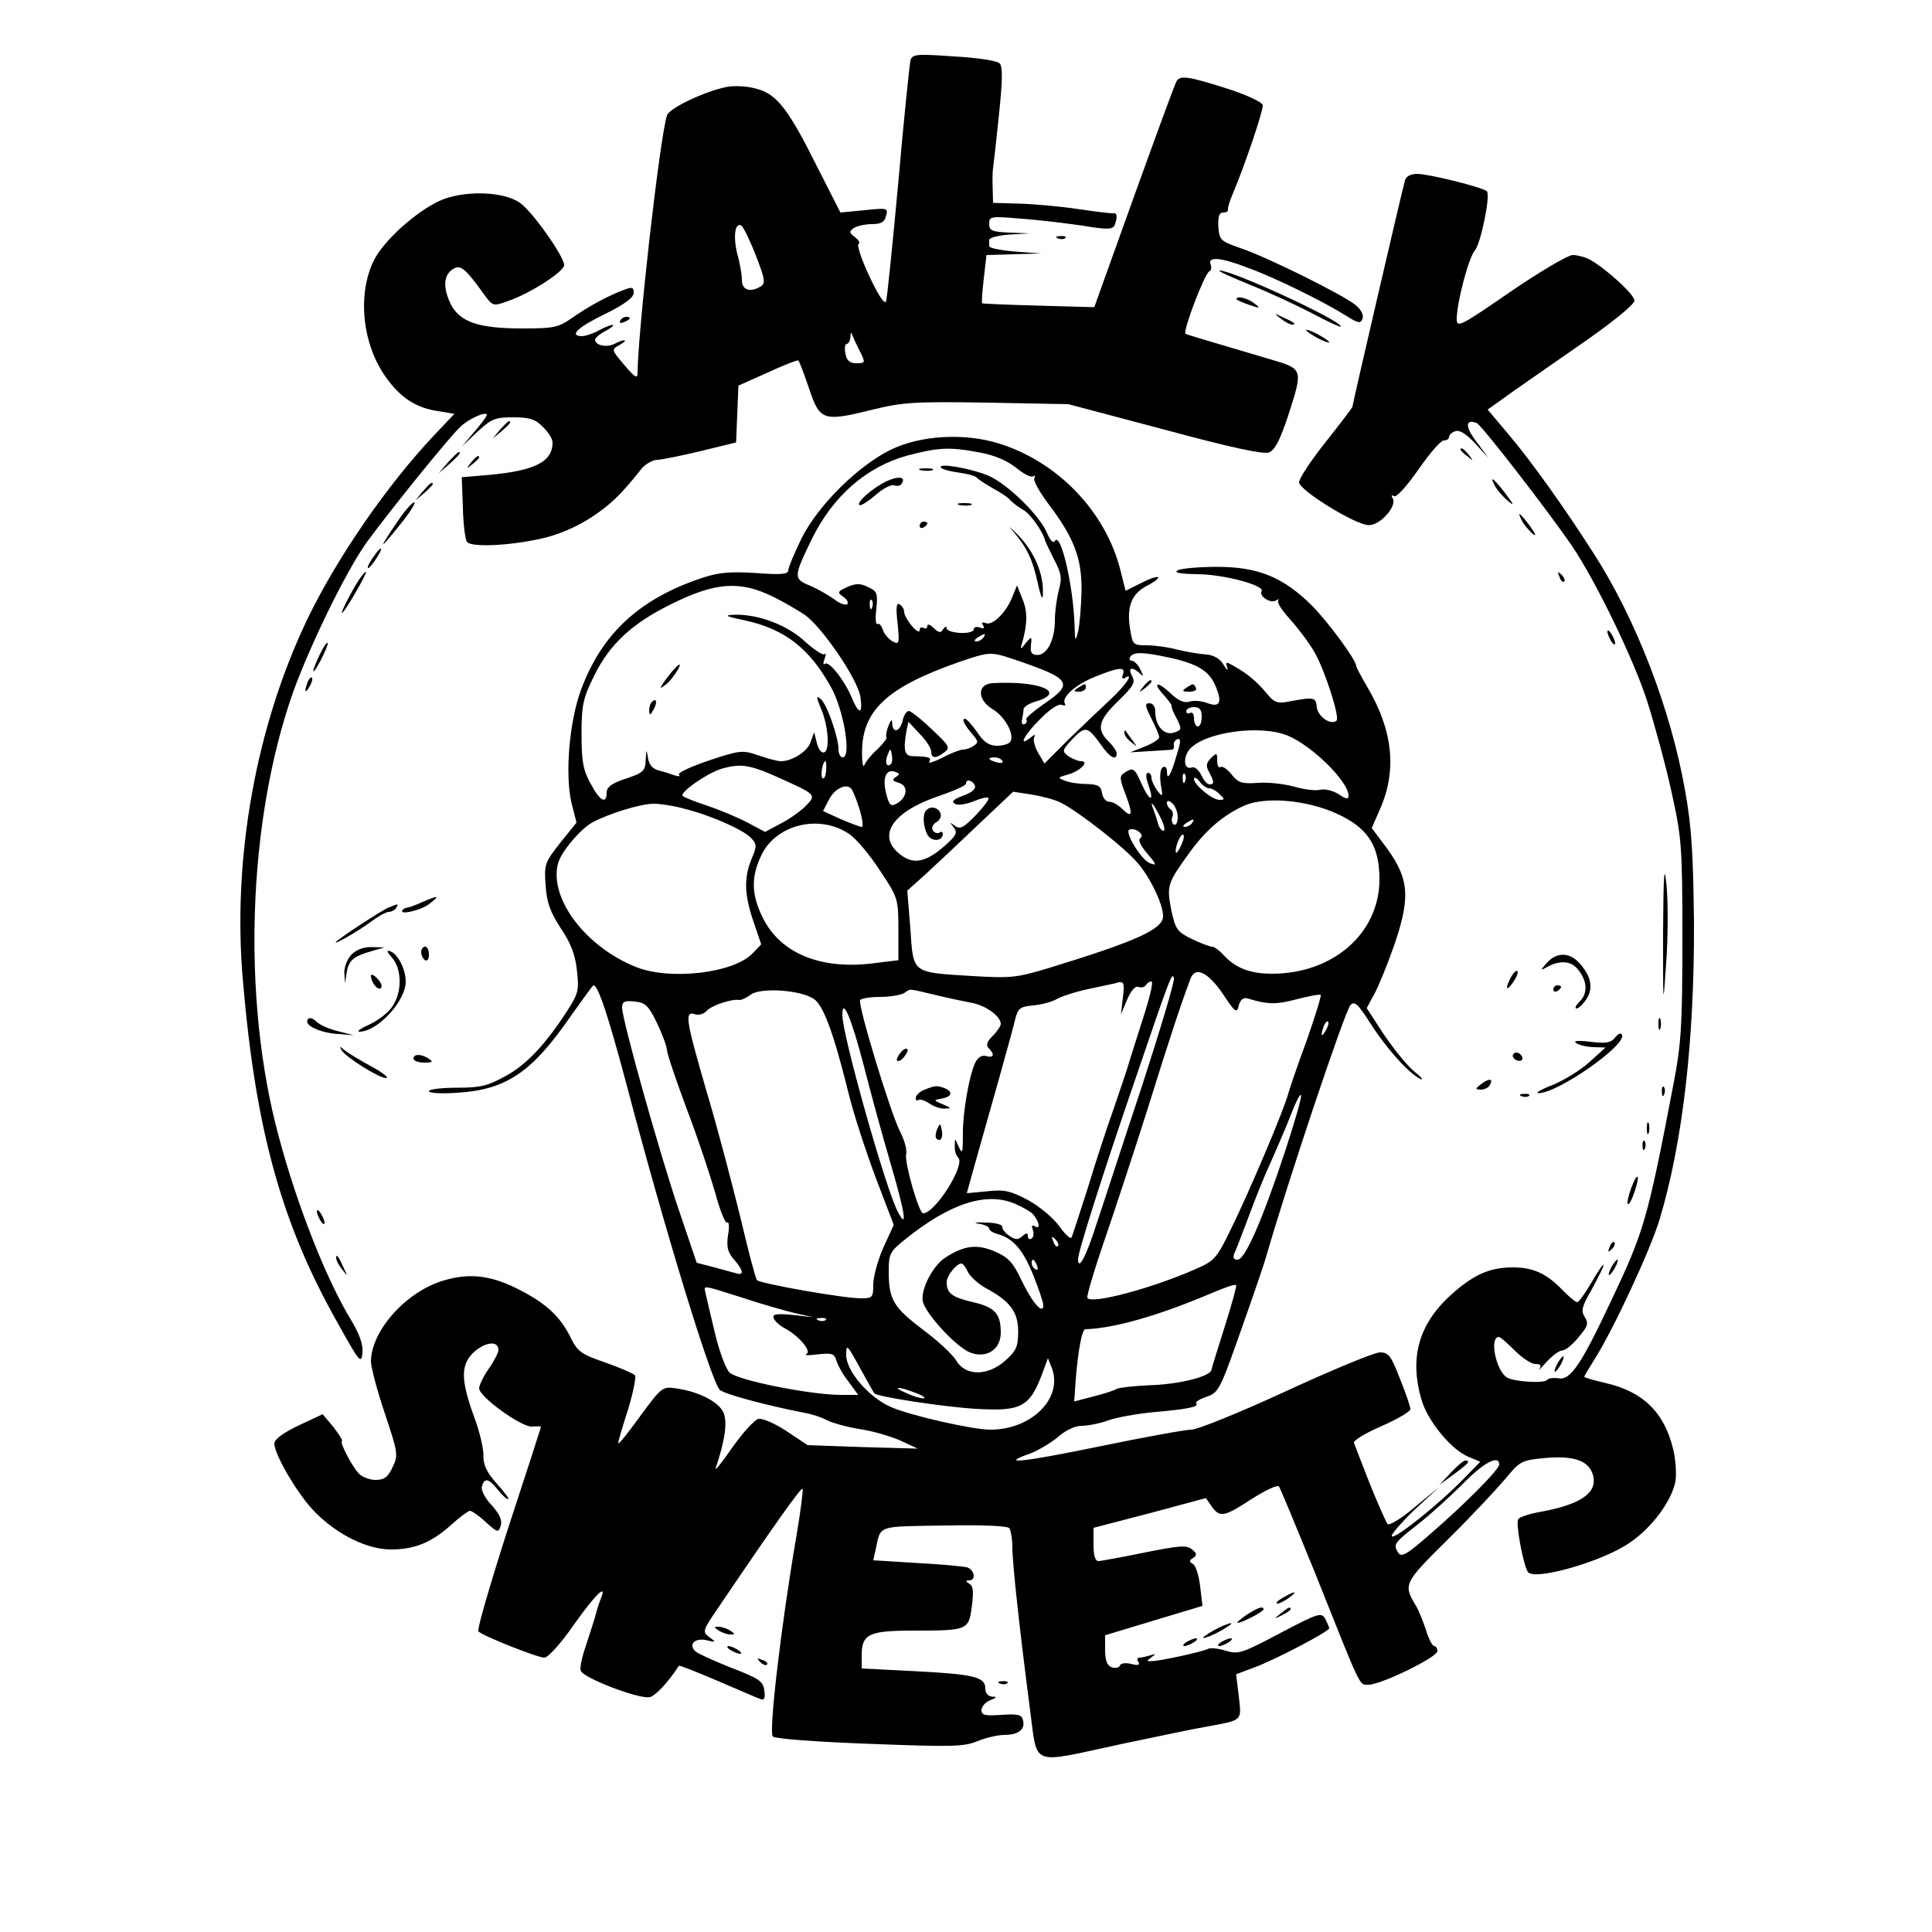 <?xml version="1.0" standalone="no"?>
<!DOCTYPE svg PUBLIC "-//W3C//DTD SVG 20010904//EN"
 "http://www.w3.org/TR/2001/REC-SVG-20010904/DTD/svg10.dtd">
<svg version="1.0" xmlns="http://www.w3.org/2000/svg"
 width="500pt" height="500pt" viewBox="0 0 500 500"
 preserveAspectRatio="xMidYMid meet">

<g transform="translate(0,500) scale(0.1,-0.1)"
fill="#000000" stroke="none">
<path d="M2356 4843 c-2 -10 -17 -151 -31 -313 -15 -162 -29 -302 -32 -310 -3
-9 -20 15 -43 65 -21 44 -33 82 -28 84 5 1 1 9 -9 17 -16 12 -16 15 -3 24 8 5
29 10 46 10 24 0 33 5 37 21 6 21 4 21 -56 15 l-62 -6 -57 112 c-77 155 -107
194 -159 208 -23 7 -58 9 -78 5 -54 -10 -150 -55 -155 -74 -19 -61 -75 -558
-76 -666 0 -16 -7 -12 -34 20 -34 40 -34 40 -13 52 26 15 14 17 -13 3 -20 -10
-50 -4 -50 11 0 4 12 15 28 23 15 8 23 15 17 15 -5 0 -21 -6 -35 -14 -14 -8
-33 -14 -42 -15 -37 0 -15 22 57 57 51 25 75 43 75 55 0 15 -4 16 -25 8 -40
-15 -87 -40 -132 -71 -38 -27 -49 -29 -132 -29 -114 0 -163 17 -186 66 -19 41
-17 73 8 88 19 12 32 1 82 -69 20 -27 22 -28 60 -14 56 19 145 76 145 93 0 22
-81 137 -113 160 -43 32 -149 34 -210 6 -62 -29 -143 -102 -169 -153 -44 -88
-31 -219 32 -305 37 -52 78 -78 134 -86 l42 -7 -54 -57 c-122 -130 -247 -312
-323 -467 -136 -280 -199 -626 -170 -947 33 -384 100 -626 245 -882 56 -101
61 -107 64 -78 2 23 -7 49 -32 90 -62 103 -137 292 -185 472 -96 356 -80 817
38 1150 45 124 137 312 189 385 55 76 217 277 244 301 22 21 68 41 68 30 0 -3
-14 -22 -32 -43 l-32 -38 40 38 c36 33 45 37 92 37 43 0 58 -5 77 -25 14 -13
25 -31 25 -40 0 -50 -45 -73 -164 -84 l-71 -6 3 -80 c1 -43 6 -83 11 -88 14
-14 111 -9 191 9 43 9 91 30 127 53 52 34 77 57 135 130 10 11 28 21 40 21 13
1 64 11 113 23 l90 22 3 73 3 74 76 34 c41 19 77 33 79 31 3 -2 15 -35 28 -73
28 -83 36 -86 165 -54 77 19 109 21 296 18 l210 -4 249 -66 c174 -47 255 -64
270 -59 16 7 28 31 49 93 40 124 40 123 -45 148 -186 55 -213 63 -220 66 -8 5
50 158 62 162 5 2 6 10 3 18 -8 21 27 18 99 -10 71 -26 192 -86 250 -122 33
-21 39 -22 44 -9 4 9 -3 23 -17 35 -31 26 -230 125 -299 148 -51 18 -54 20
-57 55 -1 27 2 37 13 37 8 0 13 3 12 8 -1 4 4 21 11 37 35 83 81 221 79 233
-2 8 -43 27 -93 43 -98 31 -120 35 -130 19 -4 -6 -53 -140 -110 -298 l-103
-287 -143 4 c-79 2 -145 5 -147 6 -2 2 0 30 4 64 l7 61 71 2 71 2 -68 5 c-37
3 -67 9 -67 14 0 4 0 11 0 16 0 6 24 12 53 14 l52 3 -52 2 c-46 2 -53 5 -53
23 0 19 4 20 83 13 45 -3 117 -12 159 -18 65 -11 78 -10 83 2 7 19 6 32 -2 30
-5 -1 -46 4 -93 11 -47 7 -115 13 -152 14 l-68 2 -1 40 c-1 22 0 45 1 50 1 6
8 66 15 135 10 94 10 128 2 136 -7 7 -60 15 -119 18 -97 7 -107 6 -112 -11z
m-400 -504 c23 -59 26 -72 13 -80 -27 -17 -49 -10 -49 16 0 14 -5 44 -12 68
-11 45 -6 83 11 73 5 -4 22 -38 37 -77z m271 -251 c13 -27 12 -28 -11 -28 -17
0 -25 7 -28 25 -3 14 -1 25 3 25 5 0 9 8 10 18 0 13 2 14 6 2 3 -8 12 -27 20
-42z"/>
<path d="M3636 4533 c-7 -24 -136 -580 -136 -586 0 -2 -32 -44 -70 -92 -39
-49 -69 -95 -68 -104 4 -22 147 -110 180 -110 30 -1 75 50 62 70 -4 7 -3 9 4
5 6 -4 32 25 63 69 28 41 58 75 65 75 8 0 14 4 14 9 0 5 7 12 16 15 11 4 28
-6 51 -31 l35 -38 -31 42 c-30 39 -29 60 1 48 12 -5 179 -220 245 -316 61 -89
161 -295 196 -404 19 -60 48 -166 63 -235 26 -118 28 -139 28 -380 0 -222 -3
-270 -22 -370 -69 -361 -77 -386 -164 -570 -77 -163 -104 -203 -135 -197 -13
2 -26 0 -29 -4 -6 -10 -86 -5 -104 6 -29 18 -46 105 -21 105 4 0 22 -16 41
-35 19 -19 43 -35 53 -35 14 0 17 -4 11 -13 -5 -7 3 1 18 18 15 16 33 30 41
30 8 0 27 15 42 34 24 28 27 36 16 53 -10 16 -7 27 19 72 16 30 30 57 30 62 0
5 -14 -15 -30 -43 -17 -29 -34 -53 -38 -53 -5 0 -21 14 -38 31 -41 43 -76 59
-129 59 -57 0 -98 -17 -153 -65 -89 -77 -116 -166 -83 -278 16 -55 77 -129
121 -147 l31 -13 -43 -44 c-64 -66 -178 -157 -186 -149 -3 4 23 34 58 68 l65
60 -63 -52 c-35 -30 -67 -49 -71 -44 -4 5 -25 52 -46 104 -20 52 -39 100 -41
106 -3 5 29 25 71 43 41 18 75 38 75 44 0 7 -12 42 -27 79 -23 59 -29 68 -52
68 -14 0 -123 -45 -242 -100 -119 -55 -230 -100 -246 -100 -16 0 -125 -20
-241 -44 -200 -41 -260 -47 -174 -17 20 8 52 27 70 42 19 17 44 29 61 29 16 0
47 6 69 14 22 8 74 17 114 21 91 8 122 14 114 23 -4 3 8 11 26 17 32 11 35 17
91 176 32 90 60 173 63 184 55 192 204 637 219 654 11 11 19 3 50 -45 41 -65
99 -130 130 -146 11 -5 4 4 -16 20 -20 17 -55 61 -79 97 l-43 66 20 37 c11 20
35 79 53 131 42 125 37 172 -33 262 l-27 36 21 48 c45 101 34 205 -33 318 -15
26 -28 50 -28 53 0 16 -74 116 -116 158 -74 73 -139 99 -244 99 -47 0 -93 -4
-102 -9 -11 -6 4 -9 50 -10 68 0 176 -29 167 -44 -8 -12 23 -33 37 -24 7 4 10
4 6 0 -4 -5 10 -26 30 -48 20 -22 49 -60 64 -86 26 -45 66 -168 57 -177 -14
-13 -48 10 -51 34 -3 27 -5 28 -75 15 -25 -5 -35 -2 -50 16 -30 36 -52 55 -91
77 -19 11 -21 11 -16 -5 3 -9 -1 -6 -9 7 -9 16 -25 25 -43 27 -16 1 -49 6 -74
12 -25 7 -62 12 -82 12 -36 0 -37 1 -44 46 -8 56 5 88 46 109 18 9 30 19 27
21 -3 3 -23 -4 -44 -15 l-40 -20 -13 52 c-38 152 -161 281 -314 329 -89 28
-203 22 -281 -16 -85 -42 -187 -143 -230 -228 -19 -39 -35 -77 -35 -84 0 -10
-18 -12 -83 -7 -65 4 -96 2 -138 -12 -164 -54 -262 -145 -316 -292 -30 -83
-41 -218 -24 -291 l13 -51 -42 -52 c-40 -51 -42 -56 -38 -110 3 -45 12 -69 39
-111 26 -38 38 -69 42 -109 6 -51 4 -60 -25 -105 -57 -88 -106 -140 -160 -169
-45 -25 -64 -30 -125 -30 -40 0 -73 -4 -73 -9 0 -5 33 -7 74 -4 127 8 193 53
295 201 30 42 55 77 57 77 12 0 39 -81 89 -270 96 -364 213 -746 237 -776 8
-11 121 -41 218 -60 19 -3 47 -12 61 -20 15 -7 54 -18 87 -23 33 -5 80 -19
104 -30 l43 -20 -143 4 -142 5 -54 36 c-30 20 -63 34 -73 32 -10 -2 -40 -35
-67 -73 -27 -39 -46 -63 -44 -55 25 74 31 121 20 145 -13 28 -65 54 -123 62
-35 5 -37 3 -93 -73 -31 -43 -56 -74 -56 -69 0 6 12 46 26 89 13 44 21 83 17
87 -5 5 -40 20 -77 33 -61 21 -71 28 -88 62 -26 54 -61 88 -128 123 -75 40
-132 48 -202 27 -96 -28 -187 -129 -188 -209 0 -15 16 -76 36 -135 34 -102 35
-108 20 -139 -12 -26 -22 -33 -44 -33 -16 0 -36 8 -44 17 -19 22 -49 79 -43
84 2 2 -9 19 -23 37 l-27 32 -62 -29 c-40 -19 -63 -36 -63 -47 0 -29 63 -136
107 -179 58 -58 134 -95 195 -95 61 0 105 18 156 64 22 20 44 36 48 36 5 0 24
-13 41 -29 31 -28 33 -28 39 -9 4 14 -3 29 -23 52 -17 17 -28 39 -26 48 6 25
18 22 41 -7 11 -14 23 -25 27 -25 4 0 -9 18 -29 40 -26 29 -35 48 -35 72 1 18
-10 65 -25 104 -35 97 -34 135 4 168 30 24 60 26 60 2 0 -6 -11 -28 -25 -48
-14 -20 -25 -43 -25 -51 0 -22 110 -101 137 -99 13 1 23 1 23 -1 0 -1 -38
-119 -85 -262 -46 -143 -81 -263 -77 -267 12 -12 153 -68 171 -68 9 0 43 37
76 85 56 79 87 109 70 68 -4 -10 -11 -31 -15 -48 -5 -16 -16 -51 -25 -78 -9
-26 -15 -54 -12 -61 7 -19 154 -75 179 -68 15 4 47 38 75 81 1 2 46 -16 100
-39 54 -23 104 -45 111 -47 10 -4 13 2 10 22 -3 24 -13 31 -86 59 -45 18 -87
37 -93 43 -18 18 0 35 30 28 24 -6 25 -5 7 8 -19 14 -18 17 24 78 144 213 213
310 217 306 2 -3 -5 -58 -16 -123 -39 -227 -72 -507 -61 -518 6 -6 113 -14
250 -19 211 -8 244 -8 280 7 22 9 53 16 68 16 36 0 55 13 50 36 -3 16 -11 19
-56 16 -43 -3 -52 -1 -52 12 0 9 10 21 23 26 17 7 18 9 5 9 -11 1 -18 9 -18
21 0 30 -28 37 -182 45 l-138 7 0 33 c0 56 18 65 133 65 141 0 144 1 152 62 5
38 4 53 -6 59 -10 6 -11 9 -1 9 19 0 14 28 -6 34 -9 2 -68 8 -129 11 l-113 7
6 27 c14 65 1 60 177 63 100 2 165 -1 169 -7 4 -5 8 -28 8 -50 0 -43 20 -222
46 -422 20 -147 -3 -138 234 -87 91 19 190 40 220 45 98 18 93 14 86 79 l-7
57 48 18 c52 19 193 93 193 101 0 3 -5 14 -10 24 -10 18 -17 16 -116 -36 -100
-53 -109 -56 -142 -46 -19 6 -40 8 -45 5 -12 -7 -125 -32 -147 -32 -13 -1 -13
1 0 10 12 9 12 10 -3 5 -10 -3 -23 -6 -28 -6 -6 0 -7 -5 -3 -11 5 -8 -1 -10
-19 -5 -14 3 -27 2 -29 -5 -2 -5 -11 -7 -21 -4 -12 5 -17 18 -17 45 l0 38 73
22 c39 12 96 29 126 38 l53 16 -6 50 c-3 27 -11 53 -18 58 -11 6 -11 10 0 16
10 7 10 12 -3 22 -14 12 -33 10 -123 -8 -59 -12 -113 -22 -119 -22 -9 0 -13
15 -13 43 l0 43 146 38 145 39 15 -22 c21 -29 32 -27 104 20 34 22 66 37 70
32 3 -4 45 -105 93 -223 123 -308 114 -290 139 -290 32 0 178 71 178 87 0 7
-4 13 -8 13 -5 0 -15 19 -22 43 -8 23 -19 51 -26 62 -33 55 -31 58 84 172 60
59 126 130 148 156 38 46 41 48 106 54 74 6 111 -8 121 -46 11 -44 -31 -74
-133 -93 -30 -5 -58 -14 -61 -20 -7 -10 13 -117 25 -136 15 -24 192 26 263 75
58 39 109 108 119 159 3 18 1 56 -6 84 -23 95 -78 149 -176 171 -30 7 -54 14
-54 16 0 2 12 22 26 44 50 79 145 284 169 363 60 200 90 463 89 766 -2 181 -6
249 -23 344 -37 210 -127 444 -238 616 -75 117 -159 235 -219 306 l-54 64 38
27 c21 16 107 75 190 133 92 63 152 112 152 122 0 16 -75 84 -117 107 -12 6
-31 11 -43 11 -12 0 -85 -43 -161 -95 -129 -89 -139 -94 -139 -71 0 43 31 160
47 178 15 17 41 143 31 153 -10 10 -150 45 -180 45 -17 0 -29 -6 -32 -17z
m-1101 -704 c39 -7 71 -21 94 -39 19 -16 39 -26 44 -23 6 3 7 2 4 -4 -4 -6 12
-34 34 -64 69 -91 89 -143 88 -229 -1 -41 -5 -88 -9 -105 -7 -27 -8 -26 -9 15
-3 104 -36 245 -51 220 -4 -7 -12 1 -20 20 -19 46 -102 127 -152 149 -46 19
-131 34 -123 21 2 -4 23 -10 46 -13 23 -3 45 -9 48 -14 3 -4 22 -16 41 -27 19
-10 40 -24 45 -31 6 -6 20 -17 32 -24 19 -9 54 -60 58 -81 1 -3 11 -24 23 -48
19 -36 21 -48 12 -80 -5 -20 -10 -55 -10 -77 0 -51 -20 -90 -45 -90 -15 0 -19
6 -17 25 3 24 2 24 -14 5 -12 -16 -14 -16 -10 -3 15 50 16 86 2 118 l-14 35
-11 -27 c-15 -41 -51 -77 -69 -71 -10 4 -13 2 -8 -5 5 -8 2 -10 -8 -6 -9 3
-16 1 -16 -5 0 -6 -16 -10 -35 -9 -19 1 -35 6 -35 12 0 6 -4 5 -9 -2 -6 -11
-11 -10 -25 3 -9 9 -16 11 -16 5 0 -6 -4 -8 -10 -5 -5 3 -10 1 -10 -6 0 -7 -9
-2 -20 11 -11 13 -20 29 -20 36 0 7 -5 16 -12 20 -8 5 -10 -8 -5 -49 5 -53 4
-56 -13 -47 -10 6 -22 19 -25 30 -4 11 -10 18 -14 15 -5 -2 -6 15 -3 40 4 40
2 45 -22 56 -20 10 -32 9 -53 0 -26 -12 -27 -14 -10 -26 10 -7 14 -16 9 -19
-5 -3 -20 3 -33 13 -14 10 -41 26 -62 35 -44 18 -44 22 4 121 55 112 142 187
247 216 80 21 109 23 187 8z m-535 -373 c25 -12 61 -33 81 -46 45 -30 140
-169 146 -215 6 -44 -4 -45 -22 -2 -19 46 -60 98 -70 89 -5 -4 -5 2 -1 13 4
11 4 16 0 12 -4 -4 -26 11 -50 32 -45 43 -122 72 -183 70 -29 -1 -24 -4 29
-15 102 -23 165 -72 221 -173 33 -60 53 -181 30 -181 -6 0 -11 9 -11 21 0 31
-30 117 -46 130 -12 10 -12 6 0 -23 20 -46 24 -110 9 -115 -7 -3 -15 8 -19 24
l-7 28 -9 -25 c-8 -25 -48 -50 -77 -50 -9 0 -35 7 -58 15 -41 14 -47 14 -128
-13 -47 -16 -82 -32 -78 -37 5 -4 0 -5 -10 -2 -11 4 -29 10 -42 13 -16 4 -25
15 -28 32 -4 25 -4 24 -6 -5 -1 -28 -6 -33 -51 -48 -37 -12 -50 -22 -50 -36 0
-32 -18 -22 -42 24 -19 34 -23 58 -23 127 0 76 4 93 33 152 40 81 98 135 200
185 113 56 176 61 262 19z m257 -28 c-3 -8 -6 -5 -6 6 -1 11 2 17 5 13 3 -3 4
-12 1 -19z m288 -78 c-3 -5 -12 -10 -18 -10 -7 0 -6 4 3 10 19 12 23 12 15 0z
m75 -55 c154 -52 161 -63 80 -118 -27 -19 -47 -36 -44 -39 3 -3 1 -9 -4 -12
-6 -3 -9 2 -7 11 2 10 4 23 4 28 1 6 15 15 33 20 80 24 7 54 -114 47 -40 -3
-39 -44 2 -68 31 -19 56 -65 45 -83 -3 -6 -19 -11 -34 -11 -21 0 -35 9 -52 35
-13 19 -28 35 -32 35 -9 0 -1 -17 22 -43 13 -16 13 -19 1 -27 -8 -6 -21 -10
-28 -10 -7 0 -31 -9 -53 -21 -23 -11 -38 -16 -34 -10 6 11 -1 13 -42 14 -22 0
-26 15 -17 66 l5 23 29 -31 c17 -17 30 -38 30 -46 0 -18 11 -19 34 -2 16 12
13 17 -33 60 -27 26 -54 47 -59 47 -6 0 -13 -11 -16 -25 -7 -29 -26 -34 -27
-7 0 12 -3 10 -10 -7 -5 -13 -7 -26 -5 -29 3 -2 -8 -16 -23 -31 -16 -14 -31
-33 -34 -41 -3 -8 -6 4 -6 28 -2 111 61 172 249 238 79 27 83 28 140 9z m402
4 c76 -16 108 -35 124 -75 18 -43 11 -56 -23 -43 -14 5 -34 7 -45 3 -14 -4
-29 3 -49 22 -35 33 -48 28 -16 -6 12 -14 21 -26 19 -27 -1 -2 4 -16 13 -32
14 -28 14 -30 -7 -37 -25 -8 -48 17 -48 53 0 14 -6 23 -15 23 -13 0 -12 -6 5
-40 11 -21 20 -43 20 -48 0 -5 -17 -16 -37 -24 l-38 -15 50 3 c28 2 53 3 58 4
4 0 6 5 5 11 -2 6 3 14 9 16 10 3 9 -7 -2 -42 -15 -52 -25 -68 -25 -41 0 10
-5 14 -11 10 -6 -4 -8 -21 -5 -43 6 -34 5 -35 -9 -17 -8 11 -15 26 -15 33 0 7
-4 13 -9 13 -6 0 -6 -12 1 -31 16 -45 4 -45 -17 1 -19 43 -22 45 -45 30 -13
-8 -13 -15 3 -56 20 -53 17 -63 -9 -37 -10 10 -25 18 -33 18 -9 0 -17 10 -19
23 -3 18 -10 22 -40 23 -20 0 -46 4 -57 9 -18 7 -18 8 7 15 32 8 59 35 36 35
-8 0 -22 6 -33 13 -17 13 -17 15 11 45 33 34 39 32 73 -15 22 -33 41 -43 41
-23 0 6 -10 21 -23 33 -30 31 -24 54 29 105 37 36 43 46 34 62 -12 22 -1 26
19 8 11 -11 11 -9 2 10 -6 12 -16 22 -22 22 -6 0 -7 5 -4 10 8 13 32 13 97 -1z
m-116 -45 c-3 -8 -2 -12 4 -9 27 17 5 -17 -37 -56 -26 -24 -75 -71 -109 -104
l-61 -61 -17 29 c-9 16 -13 34 -9 40 4 7 -1 6 -10 -2 -34 -27 -16 8 25 48 23
24 47 40 55 37 8 -3 12 -2 9 3 -10 16 28 50 79 70 62 25 79 26 71 5z m204
-109 c0 -14 -4 -25 -10 -25 -5 0 -10 9 -10 21 0 11 -4 17 -10 14 -5 -3 -10 -1
-10 4 0 6 9 11 20 11 15 0 20 -7 20 -25z m223 -49 c63 -26 157 -119 157 -155
0 -10 -6 -10 -26 4 -15 9 -35 14 -48 11 -12 -3 -42 1 -66 8 -25 7 -67 12 -94
10 -42 -3 -51 0 -68 21 -11 14 -24 23 -29 20 -5 -4 -9 4 -9 17 0 20 -1 21 -16
6 -12 -12 -14 -20 -5 -36 14 -26 14 -32 1 -32 -6 0 -15 11 -21 24 -7 14 -17
22 -24 20 -20 -8 -25 23 -7 46 37 45 184 66 255 36z m-1027 -73 c-11 -11 -17
4 -9 23 7 18 8 18 11 1 2 -10 1 -21 -2 -24z m288 8 c4 -5 -3 -7 -14 -4 -23 6
-26 13 -6 13 8 0 17 -4 20 -9z m-456 -25 c-1 -14 -5 -23 -9 -20 -7 4 0 44 7
44 2 0 3 -11 2 -24z m-124 -18 c98 -44 99 -45 73 -72 -12 -13 -41 -34 -64 -46
l-43 -23 -47 25 c-27 14 -73 33 -103 43 -30 10 -59 21 -63 25 -10 8 61 58 99
70 50 15 75 11 148 -22z m304 1 c-10 -7 -8 -10 8 -15 26 -7 22 -39 -6 -54 -15
-8 -19 -4 -27 28 -10 40 1 64 25 54 11 -4 11 -6 0 -13z m749 -11 c-3 -8 -6 -5
-6 6 -1 11 2 17 5 13 3 -3 4 -12 1 -19z m62 -18 c7 0 19 -7 27 -15 14 -13 14
-15 0 -15 -19 0 -66 39 -66 54 0 6 7 3 14 -6 7 -10 19 -18 25 -18z m-606 7 c3
-9 -8 -18 -30 -26 -25 -9 -32 -16 -22 -21 7 -5 28 -2 48 6 19 8 36 12 39 9 3
-3 -12 -23 -33 -45 -32 -33 -41 -37 -54 -27 -14 10 -14 10 -3 -4 11 -14 7 -21
-23 -48 -48 -42 -80 -49 -113 -24 -66 49 -23 113 101 154 37 13 67 26 67 31 0
13 17 9 23 -5z m-299 -60 c8 -26 11 -47 6 -47 -4 0 -28 9 -54 20 l-46 21 15
29 c14 28 43 43 57 30 4 -3 14 -27 22 -53z m521 16 c49 -25 173 -122 204 -162
32 -40 61 -103 61 -132 0 -34 -70 -65 -295 -134 -83 -25 -98 -27 -198 -21
-159 10 -153 5 -161 123 l-8 98 49 44 c26 24 88 82 136 128 l89 84 46 -7 c26
-4 61 -13 77 -21z m303 -38 c0 -14 -5 -22 -10 -19 -5 3 -7 12 -4 20 3 7 1 16
-4 19 -6 4 -10 11 -10 17 0 7 5 7 14 -1 7 -6 14 -22 14 -36z m410 10 c82 -37
112 -83 112 -171 0 -139 -120 -244 -278 -244 -57 0 -95 15 -126 49 -11 12 -24
21 -29 21 -6 0 -30 9 -53 20 -38 19 -42 25 -53 76 -12 63 -10 68 50 151 42 57
86 94 139 118 54 24 160 15 238 -20z m-1683 11 c70 -18 151 -55 169 -75 15
-16 15 -21 1 -54 -20 -49 -19 -92 5 -162 l20 -59 -22 -23 c-48 -51 -212 -71
-301 -36 -131 52 -226 177 -203 268 7 29 59 91 90 107 43 23 122 47 156 48 19
0 58 -6 85 -14z m1229 -23 c9 -18 12 -33 7 -33 -5 0 -11 8 -14 18 -2 9 -8 26
-12 37 -11 28 0 16 19 -22z m81 -13 c-3 -5 -12 -10 -18 -10 -7 0 -6 4 3 10 19
12 23 12 15 0z m-885 -30 c17 -12 53 -55 78 -94 46 -69 47 -73 47 -151 l0 -80
-65 -8 c-135 -17 -239 25 -285 116 -31 62 -32 107 -4 165 39 80 153 106 229
52z m751 -9 c-6 -4 0 -18 14 -35 29 -34 30 -37 11 -30 -23 9 -67 82 -53 87 16
6 41 -14 28 -22z m107 -16 c-6 -14 -13 -24 -14 -22 -6 6 9 47 17 47 5 0 3 -11
-3 -25z m108 -389 c31 -47 35 -49 40 -28 4 15 12 21 23 18 52 -16 74 -16 127
-2 32 8 60 14 62 11 2 -2 -14 -54 -36 -117 -23 -62 -44 -124 -48 -138 -11 -43
-104 -261 -147 -348 -38 -79 -44 -85 -92 -106 -113 -50 -270 -92 -281 -75 -2
5 18 73 45 151 27 79 77 231 111 338 55 177 88 277 111 337 12 33 45 18 85
-41z m-211 -238 c-48 -144 -100 -305 -117 -355 -27 -85 -48 -124 -48 -91 0 18
65 223 144 453 95 279 100 292 104 273 2 -9 -36 -135 -83 -280z m-49 230 l-5
-43 16 38 c10 23 21 36 29 33 7 -3 16 -1 19 4 4 6 10 10 15 10 5 0 -3 -35 -16
-77 -14 -43 -31 -98 -39 -123 -7 -25 -27 -83 -43 -130 -17 -47 -47 -139 -67
-205 -21 -66 -40 -124 -42 -128 -3 -4 -17 9 -32 30 -15 21 -51 51 -80 67 -46
24 -61 28 -106 23 l-53 -5 17 61 c42 148 103 364 109 392 7 26 13 30 46 33 21
2 48 9 60 16 12 7 48 19 81 26 33 7 65 14 70 15 24 8 26 3 21 -37z m-800 -3
c24 -16 50 -83 89 -240 13 -55 46 -155 71 -222 l47 -123 -27 -59 c-14 -32 -26
-75 -26 -95 0 -34 -2 -36 -32 -36 -46 0 -260 38 -269 47 -4 5 -23 78 -43 163
-21 85 -59 231 -87 324 -55 190 -58 210 -30 201 10 -3 23 1 30 9 12 14 67 32
84 28 4 -1 18 5 30 14 27 19 128 12 163 -11z m311 11 c32 -8 75 -17 96 -21 37
-6 77 -35 77 -55 0 -5 -9 -19 -21 -31 -15 -15 -18 -24 -10 -32 16 -16 13 -26
-7 -20 -12 3 -22 -4 -29 -19 -15 -34 -31 -125 -31 -178 0 -56 -1 -60 -12 -35
-9 20 -9 20 -9 -1 -1 -11 3 -24 9 -30 19 -19 -60 -144 -91 -144 -11 0 -48 130
-44 152 3 11 -4 37 -15 58 -25 48 -111 331 -104 342 3 4 26 8 52 8 26 0 54 5
62 10 18 12 8 12 77 -4z m-718 -71 c13 -27 26 -60 27 -72 1 -13 25 -82 52
-155 28 -73 60 -170 73 -215 12 -45 26 -80 31 -77 5 3 6 -12 2 -33 -4 -30 -1
-43 15 -62 24 -27 27 -42 9 -37 -7 2 -34 9 -59 16 l-46 12 -46 136 c-50 147
-147 493 -147 524 0 16 6 19 33 16 27 -3 35 -10 56 -53z m536 -111 c18 -71 49
-184 69 -252 39 -133 45 -176 20 -129 -31 57 -144 458 -144 510 0 48 23 -7 55
-129z m1196 89 c-12 -20 -14 -14 -5 12 4 9 9 14 11 11 3 -2 0 -13 -6 -23z
m-106 -315 c-59 -178 -103 -278 -122 -278 -11 0 -13 5 -8 18 5 9 20 51 36 92
15 41 41 107 59 145 17 39 41 94 52 123 11 29 22 51 25 48 3 -3 -16 -69 -42
-148z m-699 -133 c19 -8 40 -20 47 -27 16 -18 21 -41 6 -32 -9 5 -10 2 -6 -9
3 -9 2 -19 -3 -22 -6 -4 -10 -1 -10 6 0 9 -4 9 -15 -1 -11 -9 -18 -9 -33 2
-11 7 -19 18 -18 23 0 6 -19 11 -44 11 -25 1 -33 0 -17 -3 15 -2 27 -8 27 -13
0 -4 10 -11 23 -14 39 -11 65 -41 91 -106 14 -35 26 -70 26 -78 0 -26 -29 7
-57 66 -21 44 -33 58 -68 73 -46 20 -80 16 -129 -16 -32 -21 -63 -81 -58 -112
5 -30 85 -118 122 -133 42 -17 80 7 80 51 0 49 -15 66 -72 79 -55 13 -68 23
-68 52 0 16 25 48 38 48 4 0 12 -10 17 -22 6 -12 26 -30 45 -41 64 -34 85 -62
85 -113 0 -39 -5 -50 -33 -75 -46 -41 -104 -41 -128 1 -10 16 -49 52 -87 80
-75 57 -87 77 -87 150 0 45 3 51 43 83 116 93 209 123 283 92z m112 -110 c-3
-3 -9 2 -12 12 -6 14 -5 15 5 6 7 -7 10 -15 7 -18z m-54 -51 c3 -8 2 -12 -4
-9 -6 3 -10 10 -10 16 0 14 7 11 14 -7z m486 -156 c-18 -57 -34 -108 -35 -114
-5 -17 -85 -37 -161 -39 -40 -2 -77 -6 -83 -9 -6 -4 -33 -13 -61 -20 l-50 -13
4 57 c6 74 16 130 25 130 73 2 188 35 316 89 50 21 70 28 74 25 2 -2 -11 -49
-29 -106z m-1247 73 c51 -17 112 -34 137 -40 l45 -10 -54 6 c-42 4 -52 2 -49
-8 3 -8 15 -19 28 -26 35 -18 72 -60 57 -67 -7 -4 7 -4 30 -1 37 4 42 2 48
-17 4 -13 18 -38 32 -55 l24 -33 -44 0 c-80 0 -269 38 -289 58 -10 10 -27 56
-38 103 -11 46 -22 92 -24 102 -5 22 -11 22 97 -12z m214 -57 c-3 -3 -12 -4
-19 -1 -8 3 -5 6 6 6 11 1 17 -2 13 -5z m126 -190 c8 -9 179 -35 262 -40 121
-7 141 4 176 101 l11 30 10 -25 c30 -78 -52 -160 -159 -160 -46 0 -209 37
-258 59 -57 25 -115 93 -115 134 0 30 2 28 35 -32 19 -35 36 -65 38 -67z m107
1 c19 -7 28 -14 20 -14 -8 0 -28 6 -45 14 -39 17 -21 18 25 0z m1510 -185 c0
-13 -88 -102 -183 -184 -55 -48 -70 -57 -78 -45 -14 22 -12 25 49 73 31 24 84
72 117 105 54 56 95 77 95 51z"/>
<path d="M2383 3783 c9 -2 23 -2 30 0 6 3 -1 5 -18 5 -16 0 -22 -2 -12 -5z"/>
<path d="M2293 3754 c-36 -18 -77 -54 -69 -61 3 -3 21 8 41 25 19 17 41 29 49
26 8 -3 17 -1 20 5 11 17 -9 20 -41 5z"/>
<path d="M2483 3693 c9 -2 23 -2 30 0 6 3 -1 5 -18 5 -16 0 -22 -2 -12 -5z"/>
<path d="M2621 3626 c37 -43 51 -73 65 -136 8 -37 13 -46 13 -26 2 51 -22 107
-63 150 -23 23 -29 28 -15 12z"/>
<path d="M2380 3639 c0 -5 5 -7 10 -4 6 3 10 8 10 11 0 2 -4 4 -10 4 -5 0 -10
-5 -10 -11z"/>
<path d="M1739 3262 c-8 -10 -19 -24 -24 -32 -8 -13 -7 -13 9 -1 16 13 41 51
34 51 -2 0 -10 -8 -19 -18z"/>
<path d="M1687 3183 c-4 -3 -7 -13 -7 -22 1 -13 3 -13 11 2 11 19 8 33 -4 20z"/>
<path d="M2959 3223 c-13 -16 -12 -17 4 -4 9 7 17 15 17 17 0 8 -8 3 -21 -13z"/>
<path d="M3070 3220 c-12 -8 -10 -10 8 -10 13 0 20 4 17 10 -7 12 -6 12 -25 0z"/>
<path d="M2910 3103 c0 -6 8 -17 18 -24 16 -13 16 -13 2 6 -8 11 -16 22 -17
24 -2 2 -3 0 -3 -6z"/>
<path d="M2790 3220 c-13 -8 -12 -10 3 -10 9 0 17 5 17 10 0 12 -1 12 -20 0z"/>
<path d="M2397 2903 c-10 -10 -8 -42 3 -63 10 -19 40 -18 40 2 0 5 -4 7 -9 3
-5 -3 -13 0 -17 6 -4 6 0 16 9 21 9 5 14 15 11 23 -6 16 -26 20 -37 8z"/>
<path d="M2330 2275 c-7 -9 -11 -18 -8 -20 3 -3 11 1 18 10 7 9 11 18 8 20 -3
3 -11 -1 -18 -10z"/>
<path d="M2393 2180 c-13 -5 -23 -15 -23 -21 0 -7 3 -9 6 -6 4 3 16 0 28 -8
11 -8 30 -15 41 -14 18 0 17 2 -5 11 -25 11 -25 11 -2 15 26 5 29 18 6 27 -19
7 -23 7 -51 -4z"/>
<path d="M2425 2077 c-4 -10 -5 -21 -1 -24 10 -10 18 4 13 24 -4 17 -4 17 -12
0z"/>
<path d="M2738 4383 c7 -3 16 -2 19 1 4 3 -2 6 -13 5 -11 0 -14 -3 -6 -6z"/>
<path d="M3235 4263 c50 -20 123 -54 163 -75 39 -21 72 -36 72 -33 0 16 -282
146 -314 145 -6 -1 30 -17 79 -37z"/>
<path d="M3200 4226 c0 -2 15 -9 33 -15 29 -10 30 -9 13 4 -18 14 -46 20 -46
11z"/>
<path d="M3314 4176 c11 -9 24 -16 30 -16 12 0 7 5 -24 19 -24 11 -24 11 -6
-3z"/>
<path d="M1605 4170 c-3 -6 1 -7 9 -4 18 7 21 14 7 14 -6 0 -13 -4 -16 -10z"/>
<path d="M3380 4146 c0 -3 14 -12 30 -21 17 -9 30 -13 30 -11 0 3 -13 12 -30
21 -16 9 -30 13 -30 11z"/>
<path d="M1294 3888 l-19 -23 23 19 c21 18 27 26 19 26 -2 0 -12 -10 -23 -22z"/>
<path d="M3780 3836 c0 -2 8 -10 18 -17 15 -13 16 -12 3 4 -13 16 -21 21 -21
13z"/>
<path d="M1159 3803 l-24 -28 28 24 c25 23 32 31 24 31 -2 0 -14 -12 -28 -27z"/>
<path d="M1219 3803 c-13 -16 -12 -17 4 -4 9 7 17 15 17 17 0 8 -8 3 -21 -13z"/>
<path d="M3869 3742 c5 -9 19 -26 32 -37 19 -16 18 -13 -5 18 -30 39 -43 49
-27 19z"/>
<path d="M1094 3728 l-19 -23 23 19 c12 11 22 21 22 23 0 8 -8 2 -26 -19z"/>
<path d="M1034 3658 c-59 -86 -56 -88 10 -5 20 26 33 47 28 47 -5 0 -22 -19
-38 -42z"/>
<path d="M3939 3652 c5 -10 18 -25 27 -33 11 -9 9 -2 -6 19 -26 35 -36 42 -21
14z"/>
<path d="M973 3568 c-15 -20 -25 -38 -20 -38 3 0 12 11 21 25 17 26 16 35 -1
13z"/>
<path d="M928 3498 c-22 -34 -52 -95 -41 -83 13 14 65 105 60 105 -3 0 -11
-10 -19 -22z"/>
<path d="M4036 3507 c3 -10 9 -15 12 -12 3 3 0 11 -7 18 -10 9 -11 8 -5 -6z"/>
<path d="M4160 3365 c0 -5 5 -17 10 -25 5 -8 10 -10 10 -5 0 6 -5 17 -10 25
-5 8 -10 11 -10 5z"/>
<path d="M827 3305 c-24 -50 -20 -58 4 -12 11 22 19 41 17 43 -3 2 -12 -12
-21 -31z"/>
<path d="M796 3235 c-9 -26 -7 -32 5 -12 6 10 9 21 6 23 -2 3 -7 -2 -11 -11z"/>
<path d="M4304 2585 c0 -195 0 -197 8 -77 5 67 5 157 1 200 -6 60 -8 33 -9
-123z"/>
<path d="M1092 2665 c-18 -8 -35 -14 -38 -14 -3 0 -8 -2 -11 -5 -16 -16 45 -3
67 14 30 23 26 24 -18 5z"/>
<path d="M1005 2651 c-19 -8 -124 -77 -135 -88 -11 -12 57 27 89 51 19 14 40
26 47 26 7 0 16 5 19 10 7 12 7 12 -20 1z"/>
<path d="M910 2530 c-11 -11 -19 -32 -19 -47 l2 -28 4 27 c5 32 17 43 63 56
l35 10 -32 1 c-21 1 -41 -7 -53 -19z"/>
<path d="M1090 2536 c0 -8 5 -18 10 -21 6 -3 10 3 10 14 0 12 -4 21 -10 21 -5
0 -10 -6 -10 -14z"/>
<path d="M1015 2521 c25 -29 26 -88 1 -125 -9 -15 -36 -36 -59 -47 -23 -10
-35 -19 -27 -19 47 0 120 79 120 130 0 32 -21 72 -40 78 -11 4 -9 -1 5 -17z"/>
<path d="M4004 2509 c-19 -22 -19 -22 3 -10 31 16 58 14 75 -6 26 -30 28 -63
7 -84 -10 -10 -15 -19 -9 -19 5 0 17 11 26 25 18 28 12 59 -19 93 -26 28 -58
28 -83 1z"/>
<path d="M3911 2472 c-17 -31 -13 -40 5 -14 9 13 14 26 11 29 -3 2 -10 -4 -16
-15z"/>
<path d="M960 2475 c0 -18 19 -40 26 -32 4 4 0 15 -9 24 -9 10 -17 13 -17 8z"/>
<path d="M4020 2439 c0 -5 5 -7 10 -4 6 3 10 8 10 11 0 2 -4 4 -10 4 -5 0 -10
-5 -10 -11z"/>
<path d="M796 2361 c-9 -15 33 -34 79 -37 l40 -3 -39 10 c-22 5 -48 16 -57 25
-11 10 -19 12 -23 5z"/>
<path d="M4292 2350 c0 -14 2 -19 5 -12 2 6 2 18 0 25 -3 6 -5 1 -5 -13z"/>
<path d="M4180 2315 c-11 -14 -24 -16 -65 -11 -34 4 -45 2 -35 -4 8 -5 29 -10
45 -10 l30 -1 -42 -38 c-23 -21 -66 -47 -95 -59 -29 -11 -46 -21 -37 -21 47
-2 226 122 217 150 -2 7 -9 5 -18 -6z"/>
<path d="M884 2282 c12 -19 97 -72 115 -72 9 0 -8 14 -38 30 -29 16 -61 35
-69 42 -13 11 -14 11 -8 0z"/>
<path d="M3916 2271 c-3 -5 1 -11 9 -15 8 -3 15 -1 15 4 0 13 -18 22 -24 11z"/>
<path d="M1070 2260 c0 -5 12 -10 28 -10 21 0 24 2 12 10 -20 13 -40 13 -40 0z"/>
<path d="M3834 2195 c-17 -13 -17 -14 -2 -15 9 0 20 5 23 11 11 17 0 20 -21 4z"/>
<path d="M4301 2174 c0 -11 3 -14 6 -6 3 7 2 16 -1 19 -3 4 -6 -2 -5 -13z"/>
<path d="M3938 2163 c7 -3 16 -2 19 1 4 3 -2 6 -13 5 -11 0 -14 -3 -6 -6z"/>
<path d="M4262 2080 c0 -14 2 -19 5 -12 2 6 2 18 0 25 -3 6 -5 1 -5 -13z"/>
<path d="M4251 2034 c0 -11 3 -14 6 -6 3 7 2 16 -1 19 -3 4 -6 -2 -5 -13z"/>
<path d="M4221 1924 c-7 -20 -11 -38 -8 -40 3 -3 10 11 17 31 16 47 8 55 -9 9z"/>
<path d="M820 1865 c0 -5 5 -17 10 -25 5 -8 10 -10 10 -5 0 6 -5 17 -10 25 -5
8 -10 11 -10 5z"/>
<path d="M4166 1773 c-6 -14 -5 -15 5 -6 7 7 10 15 7 18 -3 3 -9 -2 -12 -12z"/>
<path d="M870 1744 c0 -6 7 -19 16 -30 14 -18 14 -18 3 6 -14 31 -19 36 -19
24z"/>
<path d="M4170 1720 c-6 -11 -8 -20 -6 -20 3 0 10 9 16 20 6 11 8 20 6 20 -3
0 -10 -9 -16 -20z"/>
<path d="M4030 1470 c-6 -11 -8 -20 -6 -20 3 0 10 9 16 20 6 11 8 20 6 20 -3
0 -10 -9 -16 -20z"/>
<path d="M3754 1188 l-29 -31 38 28 c38 28 44 35 29 35 -5 0 -21 -14 -38 -32z"/>
<path d="M3320 865 c-14 -8 -20 -14 -14 -15 5 0 19 7 30 15 24 18 16 19 -16 0z"/>
<path d="M3225 820 c-16 -11 -26 -20 -22 -20 11 0 67 29 67 35 0 10 -16 4 -45
-15z"/>
<path d="M3314 824 c-18 -14 -18 -15 4 -4 12 6 22 13 22 15 0 8 -5 6 -26 -11z"/>
<path d="M3140 780 c-19 -11 -30 -19 -25 -19 6 0 26 8 45 19 19 11 31 19 25
19 -5 0 -26 -8 -45 -19z"/>
<path d="M1860 780 c8 -5 22 -10 30 -10 13 0 13 1 0 10 -8 5 -22 10 -30 10
-13 0 -13 -1 0 -10z"/>
<path d="M3070 750 c-8 -5 -10 -10 -5 -10 6 0 17 5 25 10 8 5 11 10 5 10 -5 0
-17 -5 -25 -10z"/>
<path d="M3160 750 c-8 -5 -10 -10 -5 -10 6 0 17 5 25 10 8 5 11 10 5 10 -5 0
-17 -5 -25 -10z"/>
<path d="M1890 730 c8 -5 20 -10 25 -10 6 0 3 5 -5 10 -8 5 -19 10 -25 10 -5
0 -3 -5 5 -10z"/>
<path d="M1967 699 c7 -7 15 -10 18 -7 3 3 -2 9 -12 12 -14 6 -15 5 -6 -5z"/>
<path d="M2588 643 c7 -3 16 -2 19 1 4 3 -2 6 -13 5 -11 0 -14 -3 -6 -6z"/>
</g>
</svg>
